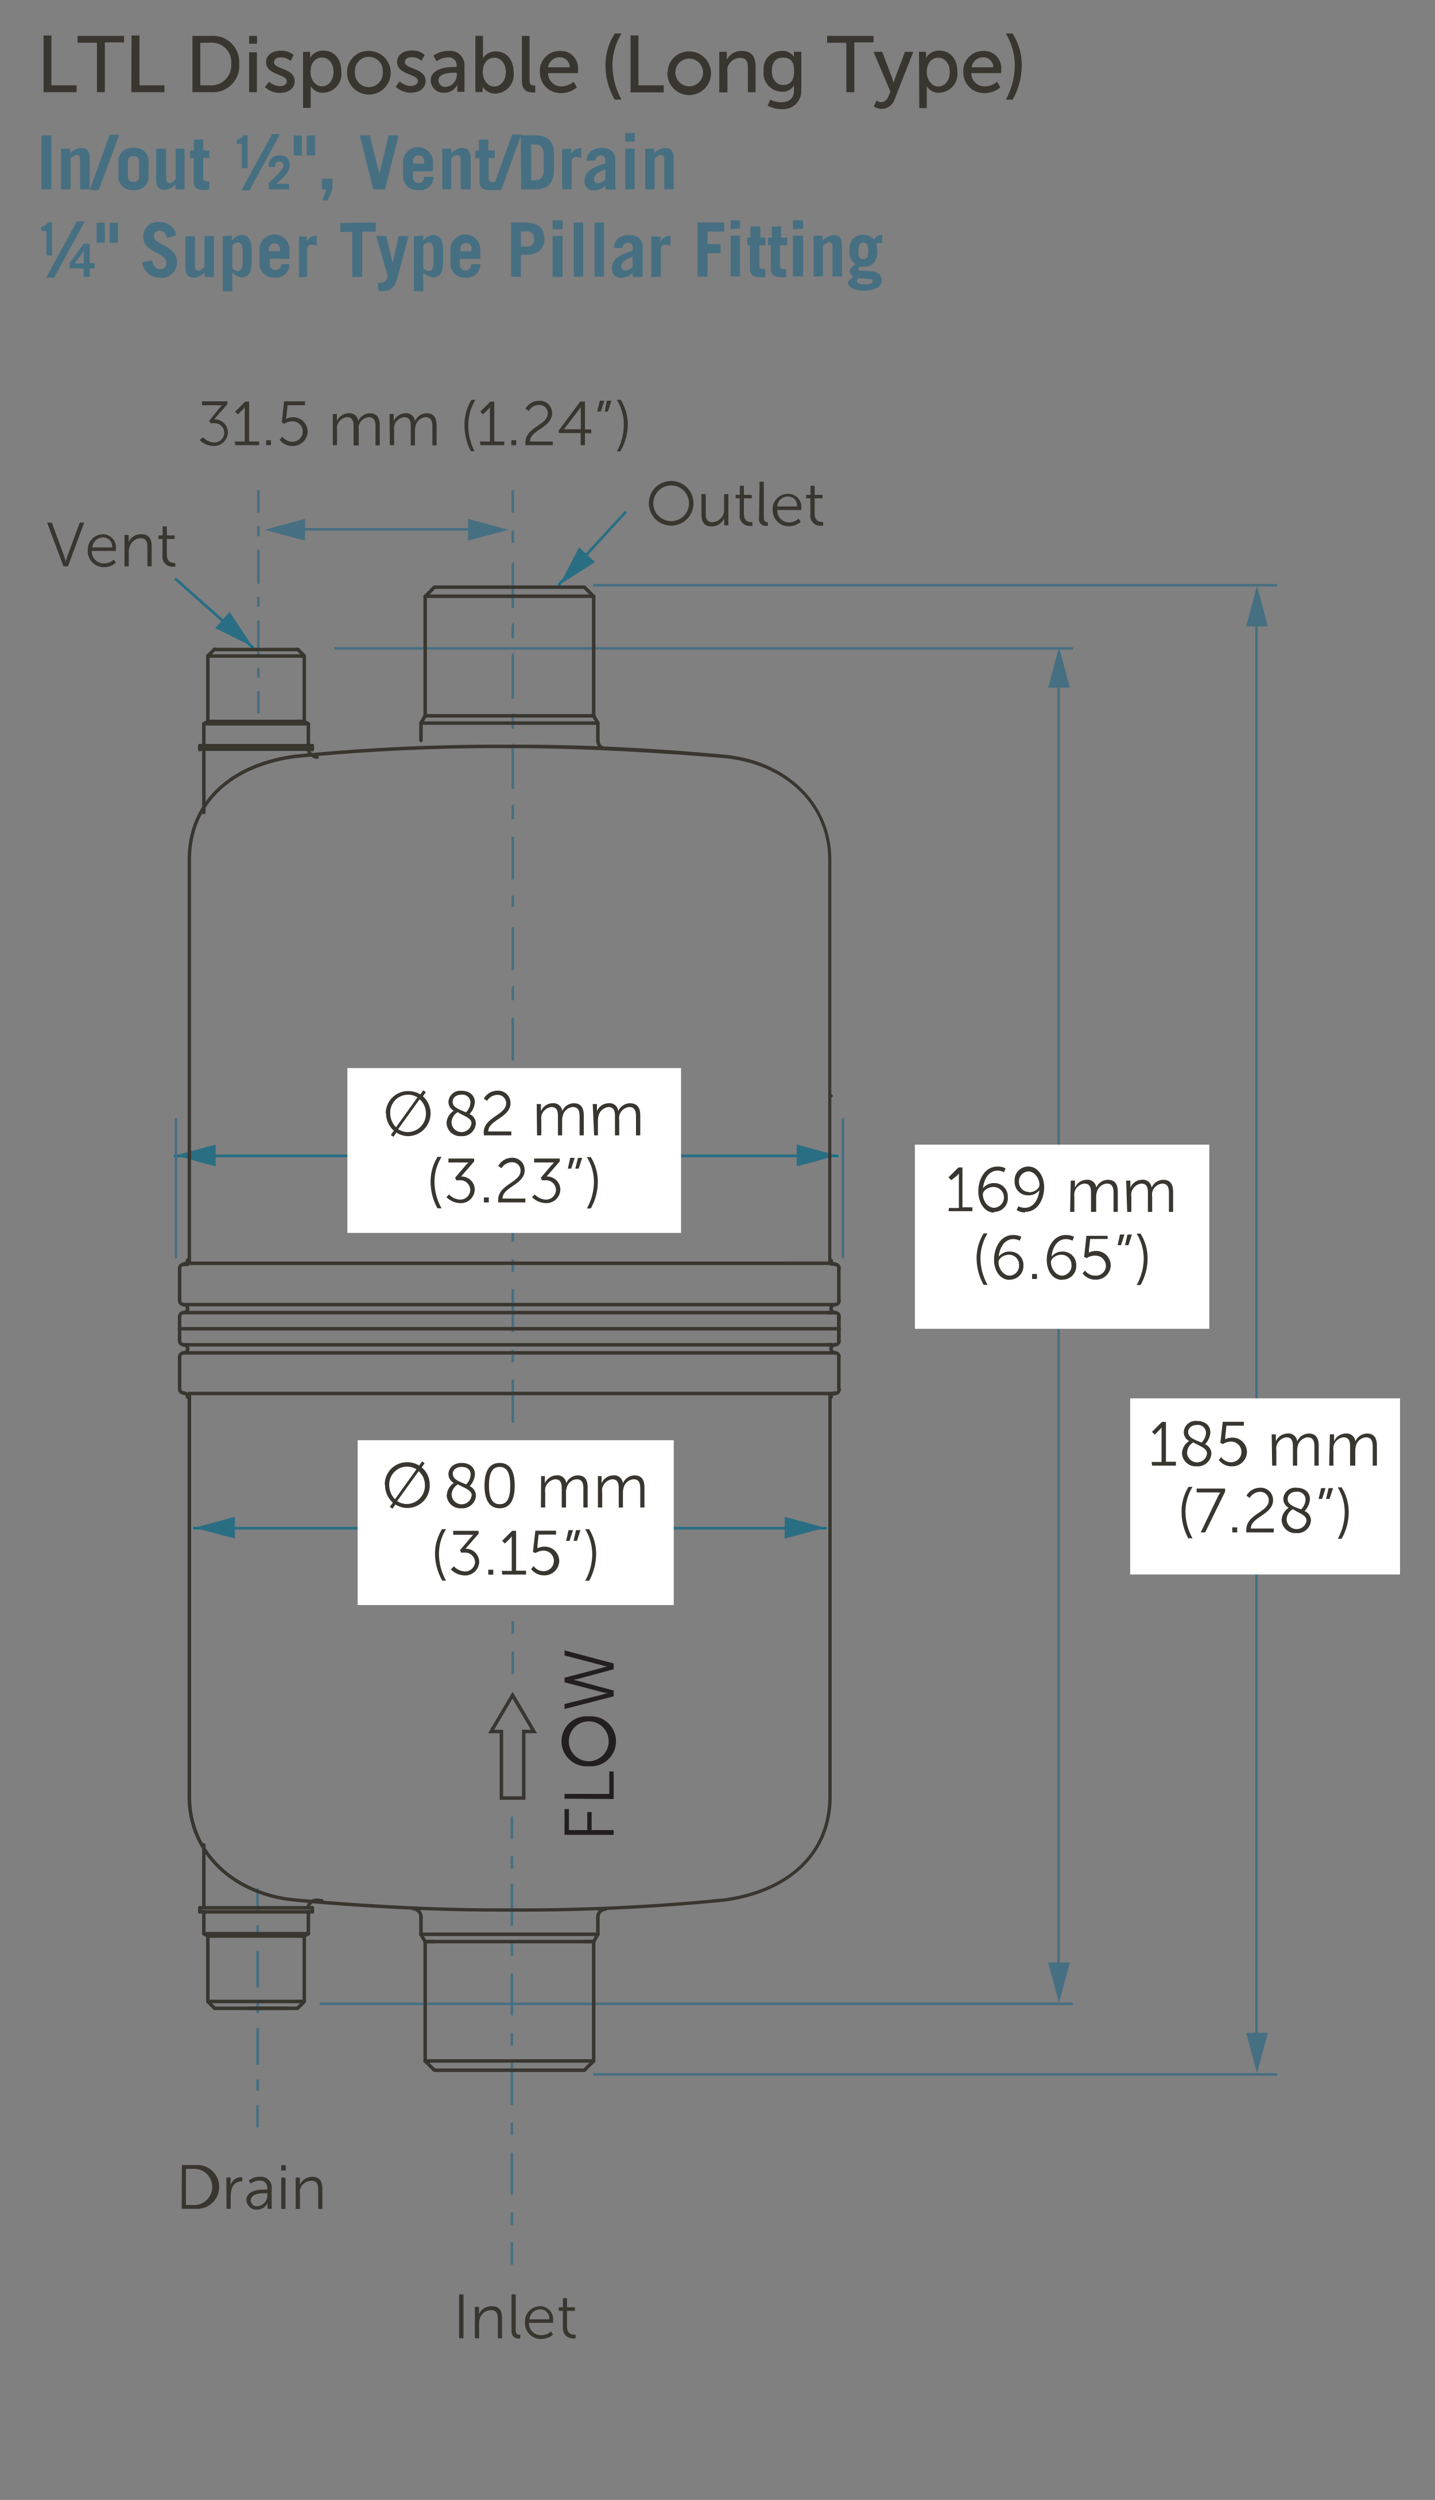<svg xmlns="http://www.w3.org/2000/svg" viewBox="0 0 144 250.84">
  <rect x="0" y="0" width="144" height="250.84" fill="#808080" stroke="none"/>
  <defs>
    <style>
      .cls-1 {
        fill: #231f20;
      }

      .cls-2 {
        fill: #466f82;
      }

      .cls-3 {
        fill: #393630;
      }

      .cls-4 {
        fill: #fff;
      }

      .cls-5 {
        fill: #00728f;
      }

      .cls-6 {
        fill: #2a6e84;
      }
    </style>
  </defs>
  <title>dim-protego-plus-lt</title>
  <g id="dims">
    <path class="cls-1" d="M57.37,168.59s.42-.07.74-.16l3.47-.94v-.58l-4.93-1.31v.51l3.83,1c.25.07.52.12.52.12h0s-.27,0-.52.11l-3.83,1v.46l3.83,1c.25.07.52.1.52.11h0s-.27,0-.52.12l-3.83.95v.5l4.93-1.27v-.58l-3.47-.94c-.32-.09-.74-.16-.74-.16Zm1.71,8.13a2,2,0,1,1,0-4,2,2,0,1,1,0,4Zm0,.5a2.51,2.51,0,1,0,0-5,2.51,2.51,0,1,0,0,5Zm2.5,3.29v-2.76h-.44V180H56.65v.48Zm0,3.6v-.48H59.37v-1.81h-.44v1.81H57.09v-2.11h-.44v2.59Z"/>
    <polyline class="cls-2" points="125.97 61.99 125.97 204.84 126.22 204.84 126.22 61.99"/>
    <polygon class="cls-2" points="125.05 62.85 126.14 58.79 127.23 62.85 125.05 62.85"/>
    <polygon class="cls-2" points="125.05 203.97 126.14 208.04 127.23 203.97 125.05 203.97"/>
    <polyline class="cls-2" points="128.18 208.02 59.54 208.02 59.54 208.27 128.18 208.27"/>
    <polyline class="cls-2" points="107.66 200.94 32.08 200.94 32.08 201.19 107.66 201.19"/>
    <polyline class="cls-2" points="107.66 64.93 33.54 64.93 33.54 65.18 107.66 65.18"/>
    <polyline class="cls-2" points="128.18 58.6 59.54 58.6 59.54 58.85 128.18 58.85"/>
    <polyline class="cls-2" points="106.1 68.13 106.1 197.78 106.35 197.78 106.35 68.13"/>
    <polygon class="cls-2" points="105.18 69 106.27 64.93 107.36 69 105.18 69"/>
    <polygon class="cls-2" points="105.18 196.91 106.27 200.97 107.36 196.91 105.18 196.91"/>
    <polyline class="cls-2" points="51.33 49.19 51.33 51.44 51.58 51.44 51.58 49.19"/>
    <rect class="cls-2" x="51.33" y="53.22" width="0.25" height="1.26"/>
    <path class="cls-2" d="M51.33,162.68v1.26h.25v-1.26Zm0-6.08v4.3h.25v-4.3Zm0-3v1.26h.25v-1.26Zm0-6.08v4.3h.25v-4.3Zm0-3v1.26h.25v-1.26Zm0-6.09v4.31h.25v-4.31Zm0-3v1.27h.25v-1.27Zm0-6.08v4.31h.25v-4.31Zm0-3v1.27h.25v-1.27Zm0-6.08v4.31h.25v-4.31Zm0-3v1.26h.25v-1.26Zm0-6.08v4.3h.25V111Zm0-3v1.26h.25V108Zm0-6.08v4.3h.25v-4.3Zm0-3v1.26h.25V98.83Zm0-6.08v4.3h.25v-4.3Zm0-3V91h.25V89.71Zm0-6.08v4.3h.25v-4.3Zm0-3v1.26h.25V80.59Zm0-6.09v4.31h.25V74.5Zm0-3v1.27h.25V71.46Zm0-6.08v4.31h.25V65.38Zm0-3v1.27h.25V62.34Zm0-6.08v4.31h.25V56.26Z"/>
    <polyline class="cls-2" points="51.33 165.72 51.33 167.97 51.58 167.97 51.58 165.72"/>
    <polyline class="cls-2" points="25.8 49.19 25.8 51.44 26.05 51.44 26.05 49.19"/>
    <rect class="cls-2" x="25.8" y="52.77" width="0.25" height="1.04"/>
    <path class="cls-2" d="M25.8,67v1h.25V67Zm0-4.74v3.41h.25V62.24Zm0-2.37v1h.25v-1Zm0-4.73v3.41h.25V55.14Z"/>
    <polyline class="cls-2" points="25.8 69.34 25.8 71.59 26.05 71.59 26.05 69.34"/>
    <path class="cls-3" d="M16.31,55.69a1,1,0,0,0,1.1,1.17h.18v-.38h-.14c-.24,0-.71-.1-.71-.83V54.08h.79v-.36h-.79v-.9h-.42v.9H15.9v.36h.41Zm-3.82,1.14h.43v-1.5A1.49,1.49,0,0,1,13,54.9,1.19,1.19,0,0,1,14.11,54c.61,0,.68.44.68.93v1.89h.43v-2c0-.77-.28-1.22-1.05-1.22a1.33,1.33,0,0,0-1.26.8h0s0-.12,0-.25v-.47h-.42Zm-3.22-1.9a1.07,1.07,0,0,1,1.08-1,.89.89,0,0,1,.9,1Zm-.46.33a1.6,1.6,0,0,0,1.65,1.65,1.77,1.77,0,0,0,1.16-.44l-.19-.32a1.46,1.46,0,0,1-1,.38,1.19,1.19,0,0,1-1.22-1.25h2.42v-.22a1.31,1.31,0,0,0-1.31-1.45A1.54,1.54,0,0,0,8.81,55.26ZM6.37,56.83h.45l1.63-4.39H8L6.77,55.78c-.08.22-.17.57-.17.57h0s-.09-.35-.17-.57L5.2,52.44H4.73Z"/>
    <path class="cls-3" d="M81.32,51.58a1,1,0,0,0,1.1,1.17h.18v-.38h-.15c-.23,0-.7-.1-.7-.83V50h.79v-.35h-.79v-.91h-.42v.91h-.42V50h.41ZM78,50.82a1.05,1.05,0,0,1,1.08-1,.88.88,0,0,1,.89,1Zm-.46.33a1.59,1.59,0,0,0,1.64,1.65,1.82,1.82,0,0,0,1.17-.44l-.2-.32a1.45,1.45,0,0,1-1,.38A1.19,1.19,0,0,1,78,51.17h2.41V51a1.31,1.31,0,0,0-1.31-1.45A1.54,1.54,0,0,0,77.53,51.15ZM76.17,52a.67.67,0,0,0,.73.77h.15v-.38H77c-.16,0-.35-.06-.35-.47V48.33h-.43Zm-1.94-.4a1,1,0,0,0,1.09,1.17h.19v-.38h-.15c-.24,0-.71-.1-.71-.83V50h.79v-.35h-.79v-.91h-.41v.91h-.42V50h.41Zm-3.84,0c0,.82.31,1.22,1,1.22A1.34,1.34,0,0,0,72.67,52h0a1.55,1.55,0,0,0,0,.25v.46h.42V49.58h-.43v1.51A1.22,1.22,0,0,1,71.5,52.4c-.61,0-.68-.44-.68-.93V49.58h-.43ZM65.56,50.5a1.79,1.79,0,1,1,3.58,0,1.79,1.79,0,1,1-3.58,0Zm-.45,0a2.24,2.24,0,1,0,4.48,0,2.24,2.24,0,1,0-4.48,0Z"/>
    <polyline class="cls-2" points="51.24 182.27 51.24 184.52 51.49 184.52 51.49 182.27"/>
    <rect class="cls-2" x="51.24" y="186.26" width="0.25" height="1.24"/>
    <path class="cls-2" d="M51.24,222v1.25h.25V222Zm0-6v4.23h.25V216Zm0-3v1.24h.25v-1.24Zm0-6v4.22h.25v-4.22Zm0-3v1.24h.25v-1.24Zm0-6v4.22h.25v-4.22Zm0-3v1.24h.25v-1.24Zm0-6v4.23h.25v-4.23Z"/>
    <polyline class="cls-2" points="51.24 224.98 51.24 227.23 51.49 227.23 51.49 224.98"/>
    <polyline class="cls-2" points="25.72 189.46 25.72 191.71 25.97 191.71 25.97 189.46"/>
    <rect class="cls-2" x="25.72" y="193.18" width="0.25" height="1.11"/>
    <path class="cls-2" d="M25.72,208.66v1.1H26v-1.1Zm0-5.16v3.69H26V203.5Zm0-2.58V202H26v-1.11Zm0-5.16v3.69H26v-3.69Z"/>
    <polyline class="cls-2" points="25.72 211.23 25.72 213.48 25.97 213.48 25.97 211.23"/>
    <path class="cls-3" d="M56.48,233.47c0,1.06.73,1.17,1.09,1.17h.19v-.38h-.15c-.24,0-.71-.09-.71-.83v-1.56h.79v-.36H56.9v-.91h-.41v.91h-.42v.36h.41Zm-3.34-.75a1.07,1.07,0,0,1,1.08-1,.9.9,0,0,1,.9,1Zm-.46.33a1.59,1.59,0,0,0,1.65,1.64,1.79,1.79,0,0,0,1.16-.43l-.19-.33a1.46,1.46,0,0,1-1,.38,1.19,1.19,0,0,1-1.22-1.24h2.42v-.22a1.31,1.31,0,0,0-1.31-1.45A1.54,1.54,0,0,0,52.68,233.05Zm-1.35.82c0,.69.46.77.73.77h.15v-.38H52.1c-.16,0-.35-.07-.35-.48v-3.56h-.42Zm-3.68.75h.43v-1.51a1.42,1.42,0,0,1,.05-.42,1.19,1.19,0,0,1,1.14-.89c.61,0,.69.44.69.93v1.89h.42v-2c0-.78-.27-1.22-1.05-1.22a1.35,1.35,0,0,0-1.26.79h0s0-.11,0-.25v-.47h-.42Zm-1.58,0h.44v-4.4h-.44Z"/>
    <path class="cls-3" d="M29.67,221.64h.43v-1.5a1.49,1.49,0,0,1,0-.43,1.19,1.19,0,0,1,1.14-.89c.61,0,.69.44.69.93v1.89h.42v-2c0-.77-.27-1.22-1-1.22a1.36,1.36,0,0,0-1.26.8h0s0-.12,0-.25v-.47h-.42Zm-1.45,0h.43V218.5h-.43Zm0-3.86h.45v-.53h-.45Zm-3.05,3c0-.69,1-.71,1.48-.71h.18v.14a1.1,1.1,0,0,1-1,1.17A.62.62,0,0,1,25.16,220.76Zm-.44,0a1,1,0,0,0,1.07.93,1.13,1.13,0,0,0,1.05-.68h0s0,.1,0,.26v.34h.41v-2a1.07,1.07,0,0,0-1.18-1.21,1.79,1.79,0,0,0-1.12.36l.2.32a1.54,1.54,0,0,1,.89-.3c.45,0,.78.21.78.82v.08h-.18C26.1,219.7,24.72,219.72,24.72,220.79Zm-2,.85h.42v-1.32a2.21,2.21,0,0,1,.09-.62,1,1,0,0,1,.92-.81h.15v-.42h-.17a1.07,1.07,0,0,0-1,.83h0s0-.11,0-.25v-.55h-.42Zm-4.07-.38v-3.63h.95a1.82,1.82,0,0,1,0,3.63Zm-.43.38h1.42a2.2,2.2,0,1,0,0-4.39H18.25Z"/>
    <rect class="cls-4" x="113.41" y="140.31" width="27.08" height="17.67"/>
    <path class="cls-3" d="M133.38,147.06h.43v-1.49a1.87,1.87,0,0,1,0-.42,1.16,1.16,0,0,1,1-.93c.6,0,.67.46.67.94v1.9H136v-1.49a1.65,1.65,0,0,1,.06-.46,1.12,1.12,0,0,1,1-.89c.58,0,.69.43.69.94v1.9h.42v-2c0-.77-.28-1.22-1-1.22a1.3,1.3,0,0,0-1.16.79h0a.88.88,0,0,0-1-.79,1.28,1.28,0,0,0-1.14.8h0s0-.11,0-.25v-.47h-.42Zm-5.72,0h.42v-1.49a1.86,1.86,0,0,1,0-.42,1.16,1.16,0,0,1,1-.93c.59,0,.66.46.66.94v1.9h.43v-1.49a1.66,1.66,0,0,1,.05-.46,1.13,1.13,0,0,1,1-.89c.57,0,.68.43.68.94v1.9h.43v-2c0-.77-.29-1.22-1-1.22a1.3,1.3,0,0,0-1.16.79h0a.87.87,0,0,0-1-.79,1.28,1.28,0,0,0-1.14.8h0a1.55,1.55,0,0,0,0-.25v-.47h-.42Zm-5.35-.56a1.6,1.6,0,0,0,1.29.63,1.47,1.47,0,0,0,1.53-1.44,1.45,1.45,0,0,0-1.51-1.44,1.36,1.36,0,0,0-.67.17h0a1.43,1.43,0,0,0,0-.25l.12-1.12h1.75v-.39h-2.12l-.24,2.13.27.1a1.53,1.53,0,0,1,.81-.24,1,1,0,1,1,0,2.07,1.21,1.21,0,0,1-1-.52Zm-3.08-2.8c0-.39.32-.72.89-.72a.8.8,0,0,1,.9.77,1.47,1.47,0,0,1-.45,1C119.93,144.47,119.23,144.27,119.23,143.7Zm1.89,2.15a1,1,0,0,1-1,.88,1,1,0,0,1-1-1,1.24,1.24,0,0,1,.63-1C120.34,145.09,121.12,145.28,121.12,145.85Zm-2.51-.06a1.38,1.38,0,0,0,1.49,1.34,1.36,1.36,0,0,0,1.46-1.27,1,1,0,0,0-.64-.94,1.92,1.92,0,0,0,.54-1.19c0-.69-.52-1.15-1.34-1.15a1.18,1.18,0,0,0-1.33,1.12,1,1,0,0,0,.54.89A1.53,1.53,0,0,0,118.61,145.79Zm-3,1.27H118v-.39h-1v-4h-.4l-1,1,.28.28.47-.47a1.05,1.05,0,0,0,.21-.26h0s0,.11,0,.24v3.23h-1Z"/>
    <path class="cls-3" d="M134.63,154.4a5.43,5.43,0,0,0,.71-2.7,4.65,4.65,0,0,0-.71-2.46h-.39a4.77,4.77,0,0,1,.7,2.46,5.49,5.49,0,0,1-.7,2.7Zm-2.31-4h.35l.35-1.08h-.45Zm.75,0h.35l.35-1.08h-.45Zm-3.85,0c0-.39.32-.72.89-.72a.8.8,0,0,1,.9.77,1.47,1.47,0,0,1-.45,1C129.93,151.22,129.22,151,129.22,150.45Zm1.89,2.15a1,1,0,0,1-1,.88,1,1,0,0,1-1-1,1.24,1.24,0,0,1,.63-1C130.33,151.84,131.11,152,131.11,152.6Zm-2.5-.06a1.37,1.37,0,0,0,1.48,1.34,1.35,1.35,0,0,0,1.46-1.27,1,1,0,0,0-.64-.94,1.92,1.92,0,0,0,.54-1.19c0-.69-.52-1.15-1.34-1.15a1.18,1.18,0,0,0-1.33,1.12,1,1,0,0,0,.54.89A1.53,1.53,0,0,0,128.61,152.54Zm-3.54,1.27h2.75v-.39h-2.3c0-1.17,2.23-1.38,2.23-2.85a1.23,1.23,0,0,0-1.34-1.24,1.55,1.55,0,0,0-1.33.8l.33.22a1.21,1.21,0,0,1,1-.61.85.85,0,0,1,.91.85c0,1.19-2.25,1.39-2.25,2.93C125.05,153.61,125.06,153.7,125.07,153.81Zm-1.41,0h.49v-.51h-.49Zm-3.17,0h.45l2-4.1v-.3h-2.86v.39h2.06a2.22,2.22,0,0,0,.33,0v0a2.4,2.4,0,0,0-.25.4Zm-1.22.59h.4a5.5,5.5,0,0,1-.71-2.7,4.78,4.78,0,0,1,.71-2.46h-.4a4.64,4.64,0,0,0-.7,2.46A5.53,5.53,0,0,0,119.27,154.4Z"/>
    <polyline class="cls-5" points="62.72 51.26 55.95 58.63 56.13 58.8 62.9 51.42"/>
    <polyline class="cls-6" points="62.72 51.26 58.2 56.19 58.38 56.35 62.9 51.42"/>
    <polygon class="cls-6" points="58.11 54.92 56.16 58.66 59.71 56.4 58.11 54.92"/>
    <polyline class="cls-5" points="17.49 58.15 25.34 65.11 25.51 64.92 17.66 57.96"/>
    <polyline class="cls-6" points="17.49 58.15 22.85 62.91 23.02 62.72 17.66 57.96"/>
    <polygon class="cls-6" points="21.6 63.02 25.36 64.9 23.04 61.39 21.6 63.02"/>
    <polyline class="cls-5" points="17.45 116.11 84.14 116.11 84.14 115.86 17.45 115.86"/>
    <polyline class="cls-6" points="20.77 116.11 80.82 116.11 80.82 115.86 20.77 115.86"/>
    <polygon class="cls-6" points="21.64 117.03 17.57 115.94 21.64 114.85 21.64 117.03"/>
    <polygon class="cls-6" points="79.95 117.03 84.02 115.94 79.95 114.85 79.95 117.03"/>
    <rect class="cls-4" x="34.86" y="107.17" width="33.48" height="16.54"/>
    <path class="cls-3" d="M39.16,111.69a1.79,1.79,0,0,1,2.73-1.58l-2.15,3A2,2,0,0,1,39.16,111.69Zm3.58,0a1.83,1.83,0,0,1-1.79,1.9,1.75,1.75,0,0,1-1-.29l2.16-3A1.86,1.86,0,0,1,42.74,111.69Zm-4,0a2.32,2.32,0,0,0,.78,1.76l-.3.43.26.19.3-.43A2.16,2.16,0,0,0,41,114a2.29,2.29,0,0,0,1.44-4l.29-.41-.25-.19-.3.41a2.35,2.35,0,0,0-1.18-.33A2.23,2.23,0,0,0,38.71,111.69Z"/>
    <path class="cls-3" d="M59.62,113.92H60v-1.49a1.86,1.86,0,0,1,.05-.42,1.16,1.16,0,0,1,1-.93c.59,0,.66.46.66.94v1.9h.43v-1.49a1.66,1.66,0,0,1,0-.46,1.13,1.13,0,0,1,1-.89c.57,0,.68.43.68.94v1.9h.43v-2c0-.77-.29-1.22-1.05-1.22a1.3,1.3,0,0,0-1.16.79h0a.87.87,0,0,0-1-.79,1.28,1.28,0,0,0-1.14.8h0a1.55,1.55,0,0,0,0-.25v-.47h-.42Zm-5.73,0h.43v-1.49a1.87,1.87,0,0,1,0-.42,1.16,1.16,0,0,1,1-.93c.6,0,.67.46.67.94v1.9h.42v-1.49a1.65,1.65,0,0,1,.06-.46,1.12,1.12,0,0,1,1-.89c.58,0,.69.43.69.94v1.9h.42v-2c0-.77-.28-1.22-1-1.22a1.28,1.28,0,0,0-1.16.79h0a.88.88,0,0,0-1-.79,1.28,1.28,0,0,0-1.14.8h0s0-.11,0-.25v-.47h-.42Zm-5.32,0h2.74v-.39H49c0-1.17,2.23-1.38,2.23-2.85a1.24,1.24,0,0,0-1.34-1.24,1.55,1.55,0,0,0-1.34.8l.33.22a1.23,1.23,0,0,1,1-.6.84.84,0,0,1,.91.84c0,1.19-2.25,1.39-2.25,2.93A1.5,1.5,0,0,0,48.57,113.92Zm-3.15-3.36c0-.39.32-.72.89-.72a.8.8,0,0,1,.9.77,1.47,1.47,0,0,1-.45,1C46.12,111.33,45.42,111.13,45.42,110.56Zm1.89,2.15a1,1,0,0,1-1,.88,1,1,0,0,1-1-1,1.24,1.24,0,0,1,.63-1C46.53,112,47.31,112.15,47.31,112.71Zm-2.5-.06A1.37,1.37,0,0,0,46.29,114a1.36,1.36,0,0,0,1.46-1.27,1,1,0,0,0-.64-.94,1.92,1.92,0,0,0,.54-1.19c0-.69-.52-1.15-1.34-1.15A1.18,1.18,0,0,0,45,110.56a1,1,0,0,0,.54.89A1.55,1.55,0,0,0,44.81,112.65Z"/>
    <path class="cls-3" d="M59.28,121.26a5.43,5.43,0,0,0,.71-2.7,4.65,4.65,0,0,0-.71-2.46h-.39a4.78,4.78,0,0,1,.71,2.46,5.5,5.5,0,0,1-.71,2.7Zm-2.3-4h.34l.35-1.08h-.45Zm.75,0h.34l.35-1.08H58Zm-4.34,2.86a2,2,0,0,0,1.39.6,1.39,1.39,0,0,0,1.45-1.37,1.32,1.32,0,0,0-1.38-1.3l1.32-1.51v-.29H53.6v.39h1.65a2.37,2.37,0,0,0,.35,0h0l-.23.24-1.1,1.29.11.26h.3a1,1,0,0,1,1.11.94,1,1,0,0,1-1,1,1.63,1.63,0,0,1-1.13-.52Zm-3.41.53h2.74v-.39H50.43c0-1.17,2.22-1.38,2.22-2.85a1.23,1.23,0,0,0-1.33-1.24A1.55,1.55,0,0,0,50,117l.33.22a1.23,1.23,0,0,1,1-.6.84.84,0,0,1,.91.84c0,1.19-2.25,1.39-2.25,2.93A1.5,1.5,0,0,0,50,120.67Zm-1.42,0h.49v-.5h-.49Zm-3.76-.53a2,2,0,0,0,1.4.6,1.39,1.39,0,0,0,1.44-1.37,1.32,1.32,0,0,0-1.37-1.3l1.31-1.51v-.29H45v.39h1.65a2.63,2.63,0,0,0,.36,0h0s-.12.11-.24.24l-1.1,1.29.11.26h.3a1,1,0,0,1,1.11.94,1,1,0,0,1-1,1,1.63,1.63,0,0,1-1.13-.52Zm-.89,1.12h.4a5.5,5.5,0,0,1-.71-2.7,4.78,4.78,0,0,1,.71-2.46h-.4a4.64,4.64,0,0,0-.7,2.46A5.53,5.53,0,0,0,43.91,121.26Z"/>
    <polyline class="cls-5" points="19.39 153.46 82.93 153.46 82.93 153.21 19.39 153.21"/>
    <polyline class="cls-6" points="22.71 153.46 79.61 153.46 79.61 153.21 22.71 153.21"/>
    <polygon class="cls-6" points="23.57 154.38 19.51 153.29 23.57 152.2 23.57 154.38"/>
    <polygon class="cls-6" points="78.74 154.38 82.8 153.29 78.74 152.2 78.74 154.38"/>
    <rect class="cls-4" x="35.89" y="144.51" width="31.72" height="16.54"/>
    <path class="cls-3" d="M39.06,149a1.79,1.79,0,0,1,1.79-1.84,1.75,1.75,0,0,1,.94.27l-2.15,3A2,2,0,0,1,39.06,149Zm3.58,0a1.84,1.84,0,0,1-1.79,1.91,1.78,1.78,0,0,1-1-.29l2.16-3A1.86,1.86,0,0,1,42.64,149Zm-4,0a2.33,2.33,0,0,0,.78,1.77l-.3.43.26.18.3-.42a2.24,2.24,0,0,0,3.44-2,2.21,2.21,0,0,0-.8-1.72l.29-.42-.25-.18-.3.41a2.25,2.25,0,0,0-1.18-.33A2.22,2.22,0,0,0,38.61,149Z"/>
    <path class="cls-3" d="M60,151.26h.43v-1.49a1.93,1.93,0,0,1,0-.42,1.17,1.17,0,0,1,1-.92c.59,0,.66.46.66.94v1.89h.42v-1.49a1.53,1.53,0,0,1,.06-.45,1.11,1.11,0,0,1,1-.89c.57,0,.68.42.68.94v1.89h.42v-2c0-.78-.28-1.22-1-1.22a1.28,1.28,0,0,0-1.16.79h0a.88.88,0,0,0-1-.79,1.29,1.29,0,0,0-1.14.79h0s0-.11,0-.25v-.47H60Zm-5.72,0h.43v-1.49a1.93,1.93,0,0,1,0-.42,1.15,1.15,0,0,1,1-.92c.6,0,.66.46.66.94v1.89h.43v-1.49a1.26,1.26,0,0,1,.06-.45,1.1,1.1,0,0,1,1-.89c.58,0,.68.42.68.94v1.89h.43v-2c0-.78-.28-1.22-1-1.22a1.26,1.26,0,0,0-1.15.79h0a.87.87,0,0,0-1-.79,1.29,1.29,0,0,0-1.14.79h0s0-.11,0-.25v-.47H54.3Zm-4.14-.33c-.84,0-1.07-.82-1.07-1.87s.23-1.87,1.07-1.87,1.06.82,1.06,1.87S51,150.93,50.16,150.93Zm0,.41c1.14,0,1.51-1,1.51-2.28s-.37-2.27-1.51-2.27-1.52,1-1.52,2.27S49,151.34,50.16,151.34Zm-4.71-3.43c0-.4.33-.72.89-.72s.91.29.91.76a1.5,1.5,0,0,1-.46,1C46.16,148.67,45.45,148.48,45.45,147.91Zm1.89,2.15a1,1,0,0,1-1,.88,1,1,0,0,1-1-1,1.27,1.27,0,0,1,.63-1C46.56,149.3,47.34,149.49,47.34,150.06Zm-2.5-.06a1.38,1.38,0,0,0,1.49,1.34,1.35,1.35,0,0,0,1.45-1.27,1.07,1.07,0,0,0-.63-.95,1.9,1.9,0,0,0,.53-1.19c0-.69-.52-1.14-1.34-1.14S45,147.33,45,147.9a1,1,0,0,0,.55.9A1.53,1.53,0,0,0,44.84,150Z"/>
    <path class="cls-3" d="M59.12,158.61a5.59,5.59,0,0,0,.7-2.71,4.66,4.66,0,0,0-.7-2.46h-.4a4.84,4.84,0,0,1,.71,2.46,5.46,5.46,0,0,1-.71,2.71Zm-2.31-4h.34l.35-1.08h-.45Zm.75,0h.34l.35-1.08H57.8Zm-4.26,2.83a1.6,1.6,0,0,0,1.29.63,1.48,1.48,0,0,0,1.53-1.45,1.45,1.45,0,0,0-1.52-1.43,1.41,1.41,0,0,0-.67.17h0a1.78,1.78,0,0,0,0-.25l.12-1.13h1.75v-.39H53.72l-.24,2.14.27.1a1.48,1.48,0,0,1,.8-.24,1,1,0,1,1,0,2.06,1.21,1.21,0,0,1-1-.51Zm-2.9.55h2.39v-.39h-1v-4h-.4l-1,1,.28.28.47-.47a1.05,1.05,0,0,0,.21-.26h0s0,.12,0,.24v3.23h-1ZM49,158h.5v-.5H49Zm-3.75-.52a2,2,0,0,0,1.39.6,1.41,1.41,0,0,0,1.45-1.38,1.34,1.34,0,0,0-1.38-1.3l1.32-1.51v-.29H45.48V154h1.66a2.37,2.37,0,0,0,.35,0h0l-.23.25-1.1,1.29.11.25h.3a1,1,0,0,1,1.1.94,1,1,0,0,1-1,.95,1.63,1.63,0,0,1-1.13-.52Zm-.89,1.12h.4a5.57,5.57,0,0,1-.71-2.71,4.74,4.74,0,0,1,.71-2.46h-.4a4.67,4.67,0,0,0-.71,2.46A5.49,5.49,0,0,0,44.39,158.61Z"/>
    <rect class="cls-4" x="91.81" y="114.85" width="29.54" height="18.48"/>
    <path class="cls-3" d="M113.11,121.6h.42v-1.49a1.42,1.42,0,0,1,0-.42,1.16,1.16,0,0,1,1-.93c.59,0,.66.47.66.94v1.9h.43v-1.49a1.66,1.66,0,0,1,0-.46,1.13,1.13,0,0,1,1-.89c.57,0,.68.43.68.94v1.9h.42v-2c0-.77-.28-1.22-1-1.22a1.3,1.3,0,0,0-1.16.79h0a.87.87,0,0,0-1-.79,1.28,1.28,0,0,0-1.13.8h0a1.55,1.55,0,0,0,0-.25v-.47h-.42Zm-5.73,0h.43v-1.49a1.87,1.87,0,0,1,0-.42,1.16,1.16,0,0,1,1-.93c.6,0,.67.47.67.94v1.9H110v-1.49a1.35,1.35,0,0,1,.06-.46,1.12,1.12,0,0,1,1-.89c.58,0,.68.43.68.94v1.9h.43v-2c0-.77-.28-1.22-1-1.22a1.28,1.28,0,0,0-1.16.79h0a.88.88,0,0,0-1-.79,1.28,1.28,0,0,0-1.14.8h0s0-.11,0-.25v-.47h-.42Zm-4.13-2a1,1,0,0,1-1-1,1,1,0,0,1,.94-1.06c.66,0,1.12.76,1.12,1.34C104.32,119.23,103.85,119.63,103.25,119.63Zm-.4,2c1.37,0,1.93-1.38,1.93-2.48s-.63-2.07-1.58-2.07a1.36,1.36,0,0,0-1.38,1.47,1.33,1.33,0,0,0,1.36,1.42,1.39,1.39,0,0,0,1.12-.51h0c-.09.86-.55,1.76-1.47,1.76a1.44,1.44,0,0,1-.64-.15l-.17.38A1.84,1.84,0,0,0,102.85,121.67Zm-3.1-.41c-.66,0-1.12-.75-1.12-1.34,0-.36.48-.75,1.07-.75a1,1,0,0,1,0,2.09Zm0,.41a1.36,1.36,0,0,0,1.38-1.47,1.34,1.34,0,0,0-1.37-1.42,1.37,1.37,0,0,0-1.11.51h0c.07-.85.54-1.76,1.46-1.76a1.37,1.37,0,0,1,.64.16l.16-.39a1.77,1.77,0,0,0-.8-.18c-1.36,0-1.94,1.39-1.94,2.49S98.79,121.67,99.75,121.67Zm-4.56-.07h2.39v-.39h-1v-4h-.4l-1,1,.28.28L96,118a1.4,1.4,0,0,0,.22-.26h0s0,.12,0,.24v3.23h-1Z"/>
    <path class="cls-3" d="M114.45,128.94a5.43,5.43,0,0,0,.71-2.7,4.65,4.65,0,0,0-.71-2.46h-.39a4.78,4.78,0,0,1,.71,2.46,5.5,5.5,0,0,1-.71,2.7Zm-2.3-4h.34l.35-1.07h-.45Zm.75,0h.34l.35-1.07h-.45Zm-4.26,2.84a1.58,1.58,0,0,0,1.29.62,1.47,1.47,0,0,0,1.53-1.44,1.45,1.45,0,0,0-1.52-1.44,1.41,1.41,0,0,0-.67.17h0a1.08,1.08,0,0,0,0-.25l.13-1.12h1.75V124h-2.13l-.23,2.13.27.1a1.48,1.48,0,0,1,.8-.24,1.06,1.06,0,0,1,1.12,1,1,1,0,0,1-1.1,1,1.21,1.21,0,0,1-1-.51Zm-2.07.21c-.65,0-1.11-.75-1.11-1.34,0-.36.48-.75,1.06-.75a1,1,0,0,1,1,1A1,1,0,0,1,106.57,128Zm0,.41A1.36,1.36,0,0,0,108,127a1.34,1.34,0,0,0-1.37-1.42,1.37,1.37,0,0,0-1.11.51h0c.07-.85.54-1.76,1.46-1.76a1.42,1.42,0,0,1,.64.16l.16-.39a1.78,1.78,0,0,0-.81-.18c-1.35,0-1.93,1.39-1.93,2.49S105.62,128.42,106.58,128.42Zm-3-.07h.49v-.5h-.49Zm-2.26-.34c-.66,0-1.11-.75-1.11-1.34,0-.36.47-.75,1.06-.75a1,1,0,0,1,1,1A1,1,0,0,1,101.31,128Zm0,.41A1.36,1.36,0,0,0,102.7,127a1.34,1.34,0,0,0-1.37-1.42,1.36,1.36,0,0,0-1.11.51h0c.08-.85.55-1.76,1.47-1.76a1.42,1.42,0,0,1,.64.16l.16-.39a1.78,1.78,0,0,0-.81-.18c-1.36,0-1.93,1.39-1.93,2.49S100.36,128.42,101.32,128.42Zm-2.6.52h.39a5.5,5.5,0,0,1-.71-2.7,4.78,4.78,0,0,1,.71-2.46h-.39a4.65,4.65,0,0,0-.71,2.46A5.43,5.43,0,0,0,98.72,128.94Z"/>
    <polyline class="cls-2" points="17.53 112.18 17.53 126.26 17.78 126.26 17.78 112.18"/>
    <polyline class="cls-2" points="84.46 112.18 84.46 126.26 84.71 126.26 84.71 112.18"/>
    <path class="cls-3" d="M62.25,45.29A5.49,5.49,0,0,0,63,42.58a4.67,4.67,0,0,0-.71-2.46h-.39a4.82,4.82,0,0,1,.7,2.46,5.56,5.56,0,0,1-.7,2.71Zm-2.31-4h.35l.35-1.08h-.45Zm.75,0H61l.35-1.08h-.45Zm-4.1,1.78h0l1.47-1.91c.12-.16.22-.33.22-.33h0s0,.22,0,.41v1.84Zm-.52.38h2.2v1.22h.43V43.47h.63v-.38H58.7v-2.8h-.47l-2.16,2.9Zm-3.34,1.22h2.74V44.3H53.18c0-1.17,2.22-1.37,2.22-2.85a1.22,1.22,0,0,0-1.34-1.23,1.55,1.55,0,0,0-1.33.79l.33.22a1.21,1.21,0,0,1,1-.6.84.84,0,0,1,.91.85c0,1.18-2.25,1.38-2.25,2.93A1.41,1.41,0,0,0,52.73,44.69Zm-1.42,0h.49v-.5h-.49Zm-3.09,0H50.6V44.3h-1v-4h-.4l-1,1,.27.28.47-.47a1,1,0,0,0,.22-.26h0V44.3h-1Zm-1,.6h.4A5.57,5.57,0,0,1,47,42.58a4.84,4.84,0,0,1,.71-2.46h-.4a4.66,4.66,0,0,0-.7,2.46A5.59,5.59,0,0,0,47.26,45.29Zm-8.1-.6h.43V43.2a1.93,1.93,0,0,1,0-.42,1.15,1.15,0,0,1,1-.92c.6,0,.67.46.67.94v1.89h.42V43.2a1.53,1.53,0,0,1,.06-.45,1.11,1.11,0,0,1,1-.89c.58,0,.69.42.69.94v1.89h.42v-2c0-.78-.28-1.22-1-1.22a1.27,1.27,0,0,0-1.16.79h0a.88.88,0,0,0-1-.79,1.29,1.29,0,0,0-1.14.79h0s0-.11,0-.25v-.47h-.42Zm-5.72,0h.42V43.2a1.93,1.93,0,0,1,0-.42,1.15,1.15,0,0,1,1-.92c.59,0,.66.46.66.94v1.89H36V43.2a1.55,1.55,0,0,1,0-.45,1.12,1.12,0,0,1,1-.89c.57,0,.68.42.68.94v1.89h.43v-2c0-.78-.29-1.22-1-1.22a1.28,1.28,0,0,0-1.16.79h0a.87.87,0,0,0-1-.79,1.29,1.29,0,0,0-1.14.79h0a1.55,1.55,0,0,0,0-.25v-.47h-.42Zm-5.35-.55a1.6,1.6,0,0,0,1.29.63,1.48,1.48,0,0,0,1.53-1.45,1.44,1.44,0,0,0-1.51-1.43,1.36,1.36,0,0,0-.67.17h0a1.78,1.78,0,0,0,.05-.25l.12-1.13h1.75v-.39H28.51l-.24,2.14.27.1a1.53,1.53,0,0,1,.81-.24,1,1,0,1,1,0,2.06,1.21,1.21,0,0,1-1-.51Zm-1.35.55h.49v-.5h-.49Zm-3.09,0H26V44.3h-1v-4h-.4l-1,1,.27.28.47-.47a1,1,0,0,0,.22-.26h0V44.3h-1Zm-3.58-.52a2,2,0,0,0,1.39.6,1.4,1.4,0,0,0,1.45-1.38,1.34,1.34,0,0,0-1.38-1.3l1.32-1.51v-.29H20.27v.39h1.66a2.37,2.37,0,0,0,.35,0h0l-.23.25L21,42.21l.11.25h.3a1,1,0,0,1,1.1.94,1,1,0,0,1-1,1,1.63,1.63,0,0,1-1.13-.52Z"/>
    <polyline class="cls-2" points="47.84 52.99 29.74 52.99 29.74 53.24 47.84 53.24"/>
    <polygon class="cls-2" points="46.97 52.07 51.03 53.16 46.97 54.25 46.97 52.07"/>
    <polygon class="cls-2" points="30.61 52.07 26.54 53.16 30.61 54.25 30.61 52.07"/>
    <path class="cls-3" d="M19,135.34a.58.58,0,0,0-.58-.58.18.18,0,0,0-.17.18.18.18,0,0,0,.17.17.23.23,0,0,1,.23.23.17.17,0,0,0,.18.17.17.17,0,0,0,.17-.17Z"/>
    <path class="cls-3" d="M18.43,131.88a.58.58,0,0,0,.58-.58.18.18,0,0,0-.17-.17.18.18,0,0,0-.18.17.23.23,0,0,1-.23.23.18.18,0,0,0-.17.18.18.18,0,0,0,.17.17Z"/>
    <path class="cls-3" d="M17.85,134.53a.59.59,0,0,0,.58.58.18.18,0,0,0,.18-.17.18.18,0,0,0-.18-.18.23.23,0,0,1-.23-.23.17.17,0,0,0-.17-.17.18.18,0,0,0-.18.17Z"/>
    <path class="cls-3" d="M18.43,131.53a.59.59,0,0,0-.58.58.18.18,0,0,0,.18.18.17.17,0,0,0,.17-.18.23.23,0,0,1,.23-.23.18.18,0,0,0,.18-.17.18.18,0,0,0-.18-.18Z"/>
    <path class="cls-3" d="M83.22,131.3a.58.58,0,0,0,.58.58.18.18,0,0,0,.18-.17.18.18,0,0,0-.18-.18.23.23,0,0,1-.23-.23.17.17,0,0,0-.17-.17.18.18,0,0,0-.18.17Z"/>
    <path class="cls-3" d="M83.8,134.76a.58.58,0,0,0-.58.58.17.17,0,0,0,.18.17.16.16,0,0,0,.17-.17.23.23,0,0,1,.23-.23.18.18,0,0,0,.18-.17.18.18,0,0,0-.18-.18Z"/>
    <path class="cls-3" d="M83.8,135.11a.58.58,0,0,0,.58-.58.18.18,0,0,0-.17-.17.18.18,0,0,0-.18.17.23.23,0,0,1-.23.23.18.18,0,0,0-.17.18.18.18,0,0,0,.17.17Z"/>
    <path class="cls-3" d="M84.38,132.11a.58.58,0,0,0-.58-.58.18.18,0,0,0-.17.18.18.18,0,0,0,.17.17.23.23,0,0,1,.23.23.18.18,0,0,0,.18.18.18.18,0,0,0,.17-.18Z"/>
    <path class="cls-3" d="M83.8,130.73a.58.58,0,0,0-.58.57.18.18,0,0,0,.18.18.17.17,0,0,0,.17-.18.23.23,0,0,1,.23-.22.18.18,0,0,0,.18-.18.17.17,0,0,0-.18-.17Z"/>
    <path class="cls-3" d="M83.8,131.08a.58.58,0,0,0,.58-.58.18.18,0,0,0-.17-.18.18.18,0,0,0-.18.18.23.23,0,0,1-.23.23.17.17,0,0,0-.17.17.18.18,0,0,0,.17.18Z"/>
    <path class="cls-3" d="M84.38,127.27a.58.58,0,0,0-.58-.58.18.18,0,0,0-.17.17.18.18,0,0,0,.17.18.23.23,0,0,1,.23.23.17.17,0,0,0,.18.17.17.17,0,0,0,.17-.17Z"/>
    <path class="cls-3" d="M83.22,126.46a.58.58,0,0,0,.58.58.18.18,0,0,0,.18-.18.18.18,0,0,0-.18-.17.23.23,0,0,1-.23-.23.16.16,0,0,0-.17-.17.17.17,0,0,0-.18.17Z"/>
    <path class="cls-3" d="M83.22,135.34a.58.58,0,0,0,.58.58.18.18,0,0,0,.18-.18.18.18,0,0,0-.18-.17.23.23,0,0,1-.23-.23.17.17,0,0,0-.17-.18.18.18,0,0,0-.18.18Z"/>
    <path class="cls-3" d="M84.38,136.15a.58.58,0,0,0-.58-.58.18.18,0,0,0-.17.17.18.18,0,0,0,.17.18.23.23,0,0,1,.23.23.18.18,0,0,0,.18.17.18.18,0,0,0,.17-.17Z"/>
    <path class="cls-3" d="M83.8,140a.58.58,0,0,0,.58-.58.18.18,0,0,0-.17-.17.18.18,0,0,0-.18.17.23.23,0,0,1-.23.23.18.18,0,0,0-.17.18.17.17,0,0,0,.17.17Z"/>
    <path class="cls-3" d="M83.8,139.6a.58.58,0,0,0-.58.58.18.18,0,0,0,.18.18.17.17,0,0,0,.17-.18.23.23,0,0,1,.23-.23.17.17,0,0,0,.18-.17.18.18,0,0,0-.18-.18Z"/>
    <path class="cls-3" d="M18.43,126.69a.59.59,0,0,0-.58.58.17.17,0,0,0,.18.17.16.16,0,0,0,.17-.17.23.23,0,0,1,.23-.23.18.18,0,0,0,.18-.18.18.18,0,0,0-.18-.17Z"/>
    <path class="cls-3" d="M17.85,130.5a.59.59,0,0,0,.58.58.18.18,0,0,0,.18-.18.17.17,0,0,0-.18-.17.24.24,0,0,1-.23-.23.17.17,0,0,0-.17-.18.18.18,0,0,0-.18.18Z"/>
    <path class="cls-3" d="M18.43,135.57a.59.59,0,0,0-.58.58.18.18,0,0,0,.18.17.17.17,0,0,0,.17-.17.23.23,0,0,1,.23-.23.18.18,0,0,0,.18-.18.18.18,0,0,0-.18-.17Z"/>
    <path class="cls-3" d="M17.85,139.37a.59.59,0,0,0,.58.58.17.17,0,0,0,.18-.17.18.18,0,0,0-.18-.18.23.23,0,0,1-.23-.23.17.17,0,0,0-.17-.17.18.18,0,0,0-.18.17Z"/>
    <path class="cls-3" d="M19,140.18a.58.58,0,0,0-.58-.58.18.18,0,0,0-.17.18.17.17,0,0,0,.17.17.23.23,0,0,1,.23.23.18.18,0,0,0,.18.18.18.18,0,0,0,.17-.18Z"/>
    <path class="cls-3" d="M18.43,135.92a.58.58,0,0,0,.58-.58.18.18,0,0,0-.17-.18.18.18,0,0,0-.18.18.23.23,0,0,1-.23.23.18.18,0,0,0-.17.17.18.18,0,0,0,.17.18Z"/>
    <path class="cls-3" d="M18.43,127a.58.58,0,0,0,.58-.58.17.17,0,0,0-.17-.17.17.17,0,0,0-.18.17.23.23,0,0,1-.23.23.18.18,0,0,0-.17.17.18.18,0,0,0,.17.18Z"/>
    <path class="cls-3" d="M19,131.3a.58.58,0,0,0-.58-.57.17.17,0,0,0-.17.17.18.18,0,0,0,.17.18.22.22,0,0,1,.23.22.18.18,0,0,0,.18.18.18.18,0,0,0,.17-.18Z"/>
    <path class="cls-3" d="M31.85,190.5h-.1a1,1,0,0,0-1,.88l.18,0-.18,0v0a.18.18,0,0,0,.15.19.18.18,0,0,0,.2-.15v0h0a.63.63,0,0,1,.63-.56h.06a.19.19,0,0,0,.2-.16.18.18,0,0,0-.16-.19Z"/>
    <path class="cls-3" d="M42.42,192.35h0a1,1,0,0,0-.93-1,.17.17,0,0,0-.18.17.18.18,0,0,0,.16.18.64.64,0,0,1,.6.63h0a.17.17,0,0,0,.17.17.17.17,0,0,0,.18-.17Z"/>
    <path class="cls-3" d="M60.75,191.37a1,1,0,0,0-.93,1v0a.16.16,0,0,0,.18.16.17.17,0,0,0,.17-.18h0a.63.63,0,0,1,.59-.62.18.18,0,0,0,.17-.18.18.18,0,0,0-.18-.17Z"/>
    <path class="cls-3" d="M31.81,190.85l.46.05a.18.18,0,0,0,.19-.16.17.17,0,0,0-.16-.19l-.45-.05a.17.17,0,0,0-.19.16.18.18,0,0,0,.15.19Z"/>
    <path class="cls-3" d="M59.82,74.29h0a1,1,0,0,0,.93,1,.18.18,0,0,0,.18-.16.19.19,0,0,0-.17-.19.62.62,0,0,1-.59-.62h0a.18.18,0,0,0-.17-.18.17.17,0,0,0-.18.17Z"/>
    <path class="cls-3" d="M30.78,75.25a1.13,1.13,0,0,0,1,.89A.18.18,0,0,0,32,76a.18.18,0,0,0-.17-.18.8.8,0,0,1-.72-.61.17.17,0,0,0-.2-.14.17.17,0,0,0-.14.21Z"/>
    <path class="cls-3" d="M20.28,191.83V194a.17.17,0,0,0,.17.18.18.18,0,0,0,.18-.18v-2.19a.18.18,0,0,0-.18-.17.17.17,0,0,0-.17.17"/>
    <path class="cls-3" d="M30.77,191.83V194a.18.18,0,0,0,.17.18.18.18,0,0,0,.18-.18v-2.19a.18.18,0,0,0-.18-.17.18.18,0,0,0-.17.17"/>
    <path class="cls-3" d="M19.87,191.43v.4a.18.18,0,0,0,.18.18.18.18,0,0,0,.17-.18v-.4a.18.18,0,0,0-.17-.18.18.18,0,0,0-.18.18"/>
    <path class="cls-3" d="M31.17,191.43v.4a.18.18,0,0,0,.18.18.18.18,0,0,0,.17-.18v-.4a.18.18,0,0,0-.17-.18.18.18,0,0,0-.18.18"/>
    <path class="cls-3" d="M31.35,191.66H20.05a.18.18,0,0,0-.18.17.18.18,0,0,0,.18.18h11.3a.18.18,0,0,0,.17-.18.18.18,0,0,0-.17-.17"/>
    <path class="cls-3" d="M20.05,191.6h11.3a.17.17,0,0,0,.17-.17.18.18,0,0,0-.17-.18H20.05a.18.18,0,0,0-.18.18.17.17,0,0,0,.18.17"/>
    <path class="cls-3" d="M20.28,75.21v6.32a.17.17,0,0,0,.17.17.18.18,0,0,0,.18-.17V75.21a.18.18,0,0,0-.18-.17.17.17,0,0,0-.17.17"/>
    <path class="cls-3" d="M19.87,74.81v.4a.18.18,0,0,0,.18.18.18.18,0,0,0,.17-.18v-.4a.17.17,0,0,0-.17-.17.17.17,0,0,0-.18.17"/>
    <path class="cls-3" d="M31.17,74.81v.4a.18.18,0,0,0,.18.18.18.18,0,0,0,.17-.18v-.4a.17.17,0,0,0-.17-.17.17.17,0,0,0-.18.17"/>
    <path class="cls-3" d="M31.35,75H20.05a.18.18,0,0,0-.18.17.18.18,0,0,0,.18.18h11.3a.18.18,0,0,0,.17-.18.18.18,0,0,0-.17-.17"/>
    <path class="cls-3" d="M20.05,75h11.3a.18.18,0,0,0,.17-.18.17.17,0,0,0-.17-.17H20.05a.17.17,0,0,0-.18.17.18.18,0,0,0,.18.18"/>
    <path class="cls-3" d="M18.43,135.11h.41a.18.18,0,0,0,.17-.17.18.18,0,0,0-.17-.18h-.41a.18.18,0,0,0-.17.18.18.18,0,0,0,.17.17"/>
    <path class="cls-3" d="M18.84,131.53h-.41a.18.18,0,0,0-.17.18.18.18,0,0,0,.17.17h.41a.18.18,0,0,0,.17-.17.18.18,0,0,0-.17-.18"/>
    <path class="cls-3" d="M83.4,134.76H18.84a.18.18,0,0,0-.18.18.18.18,0,0,0,.18.17H83.4a.17.17,0,0,0,.17-.17.17.17,0,0,0-.17-.18"/>
    <path class="cls-3" d="M18.84,131.88H83.4a.17.17,0,0,0,.17-.17.17.17,0,0,0-.17-.18H18.84a.18.18,0,0,0-.18.18.18.18,0,0,0,.18.17"/>
    <path class="cls-3" d="M17.85,132.11v2.42a.18.18,0,0,0,.18.18.17.17,0,0,0,.17-.18v-2.42a.16.16,0,0,0-.17-.17.17.17,0,0,0-.18.17"/>
    <path class="cls-3" d="M83.4,135.11h.4a.18.18,0,0,0,.18-.17.18.18,0,0,0-.18-.18h-.4a.18.18,0,0,0-.18.18.18.18,0,0,0,.18.17"/>
    <path class="cls-3" d="M83.4,131.88h.4a.18.18,0,0,0,.18-.17.18.18,0,0,0-.18-.18h-.4a.18.18,0,0,0-.18.18.18.18,0,0,0,.18.17"/>
    <path class="cls-3" d="M84,132.11v2.42a.18.18,0,0,0,.18.18.18.18,0,0,0,.17-.18v-2.42a.17.17,0,0,0-.17-.17.17.17,0,0,0-.18.17"/>
    <path class="cls-3" d="M84,133.32v1.21a.18.18,0,0,0,.18.18.18.18,0,0,0,.17-.18v-1.21a.17.17,0,0,0-.17-.17.17.17,0,0,0-.18.17"/>
    <path class="cls-3" d="M18,133.5H84.21a.18.18,0,0,0,.17-.18.17.17,0,0,0-.17-.17H18a.17.17,0,0,0-.18.17.18.18,0,0,0,.18.18"/>
    <path class="cls-3" d="M60,193.91H42.24a.18.18,0,0,0-.17.18.17.17,0,0,0,.17.17H60a.17.17,0,0,0,.17-.17.18.18,0,0,0-.17-.18"/>
    <path class="cls-3" d="M59.58,194.64H42.66a.17.17,0,0,0-.17.17.17.17,0,0,0,.17.18H59.58a.18.18,0,0,0,.17-.18.18.18,0,0,0-.17-.17"/>
    <path class="cls-3" d="M59.58,206.62H42.66a.16.16,0,0,0-.17.17.17.17,0,0,0,.17.18H59.58a.18.18,0,0,0,.17-.18.17.17,0,0,0-.17-.17"/>
    <path class="cls-3" d="M30.54,194.08H20.85a.18.18,0,0,0-.17.17.18.18,0,0,0,.17.18h9.69a.18.18,0,0,0,.17-.18.18.18,0,0,0-.17-.17"/>
    <path class="cls-3" d="M30.54,200.65H20.85a.18.18,0,0,0-.17.18.17.17,0,0,0,.17.17h9.69a.17.17,0,0,0,.17-.17.18.18,0,0,0-.17-.18"/>
    <path class="cls-3" d="M30.94,193.85H20.45a.16.16,0,0,0-.17.17.17.17,0,0,0,.17.18H30.94a.18.18,0,0,0,.18-.18.17.17,0,0,0-.18-.17"/>
    <path class="cls-3" d="M20.63,185.63v-.51a.18.18,0,0,0-.18-.18.17.17,0,0,0-.17.18v.51a.17.17,0,0,0,.17.18.18.18,0,0,0,.18-.18"/>
    <path class="cls-3" d="M43.6,194.64h-.94a.17.17,0,0,0-.17.17.17.17,0,0,0,.17.18h.94a.18.18,0,0,0,.17-.18.18.18,0,0,0-.17-.17"/>
    <path class="cls-3" d="M59.58,194.64h-.94a.17.17,0,0,0-.17.17.17.17,0,0,0,.17.18h.94a.18.18,0,0,0,.17-.18.18.18,0,0,0-.17-.17"/>
    <path class="cls-3" d="M58.64,207.55h-15a.18.18,0,0,0-.18.18.18.18,0,0,0,.18.17h15a.18.18,0,0,0,.18-.17.18.18,0,0,0-.18-.18"/>
    <path class="cls-3" d="M42.07,192.35v1.74a.17.17,0,0,0,.17.17.17.17,0,0,0,.18-.17v-1.74a.18.18,0,0,0-.18-.18.18.18,0,0,0-.17.18"/>
    <path class="cls-3" d="M59.82,192.35v1.74a.17.17,0,0,0,.18.17.17.17,0,0,0,.17-.17v-1.74a.18.18,0,0,0-.17-.18.18.18,0,0,0-.18.18"/>
    <polyline class="cls-3" points="42.09 194.18 42.51 194.9 42.75 194.97 42.81 194.73 42.39 194 42.16 193.94 42.09 194.18"/>
    <polyline class="cls-3" points="59.84 194 59.42 194.73 59.49 194.97 59.73 194.9 60.15 194.18 60.08 193.94 59.84 194"/>
    <path class="cls-3" d="M42.49,194.81v12a.17.17,0,0,0,.17.18.18.18,0,0,0,.18-.18v-12a.18.18,0,0,0-.18-.17.17.17,0,0,0-.17.17"/>
    <polyline class="cls-3" points="42.54 206.91 43.47 207.85 43.72 207.85 43.72 207.6 42.78 206.67 42.54 206.67 42.54 206.91"/>
    <path class="cls-3" d="M59.4,194.81v12a.18.18,0,0,0,.18.18.18.18,0,0,0,.17-.18v-12a.18.18,0,0,0-.17-.17.18.18,0,0,0-.18.17"/>
    <polyline class="cls-3" points="59.45 206.67 58.52 207.6 58.52 207.85 58.76 207.85 59.7 206.91 59.7 206.67 59.45 206.67"/>
    <path class="cls-3" d="M21.54,201.69H25.7a.18.18,0,0,0,.17-.17.18.18,0,0,0-.17-.18H21.54a.18.18,0,0,0-.18.18.18.18,0,0,0,.18.17"/>
    <path class="cls-3" d="M20.28,185.63v5.8a.16.16,0,0,0,.17.17.17.17,0,0,0,.18-.17v-5.8a.17.17,0,0,0-.18-.17.16.16,0,0,0-.17.17"/>
    <polyline class="cls-3" points="20.36 194.17 20.77 194.41 21.01 194.34 20.94 194.1 20.54 193.87 20.3 193.93 20.36 194.17"/>
    <polyline class="cls-3" points="30.86 193.87 30.45 194.1 30.39 194.34 30.63 194.41 31.03 194.17 31.09 193.93 30.86 193.87"/>
    <path class="cls-3" d="M21.54,194.08h-.69a.18.18,0,0,0-.17.17.18.18,0,0,0,.17.18h.69a.17.17,0,0,0,.17-.18.17.17,0,0,0-.17-.17"/>
    <path class="cls-3" d="M30.71,200.83v-6.58a.18.18,0,0,0-.17-.17.18.18,0,0,0-.18.17v6.58a.17.17,0,0,0,.18.17.17.17,0,0,0,.17-.17"/>
    <path class="cls-3" d="M29.85,194.43h.69a.18.18,0,0,0,.17-.18.18.18,0,0,0-.17-.17h-.69a.18.18,0,0,0-.17.17.18.18,0,0,0,.17.18"/>
    <path class="cls-3" d="M20.68,194.25v6.58a.17.17,0,0,0,.17.17.17.17,0,0,0,.18-.17v-6.58a.18.18,0,0,0-.18-.17.18.18,0,0,0-.17.17"/>
    <polyline class="cls-3" points="20.73 200.95 21.42 201.64 21.66 201.64 21.66 201.39 20.98 200.71 20.73 200.71 20.73 200.95"/>
    <polyline class="cls-3" points="30.41 200.71 29.73 201.39 29.73 201.64 29.98 201.64 30.66 200.95 30.66 200.71 30.41 200.71"/>
    <path class="cls-3" d="M25.7,201.69h4.15a.18.18,0,0,0,.18-.17.18.18,0,0,0-.18-.18H25.7a.18.18,0,0,0-.18.18.18.18,0,0,0,.18.17"/>
    <path class="cls-3" d="M24.89,201.69h4a.18.18,0,0,0,.18-.17.18.18,0,0,0-.18-.18h-4a.18.18,0,0,0-.18.18.18.18,0,0,0,.18.17"/>
    <path class="cls-3" d="M42.24,72.73H60a.18.18,0,0,0,.17-.18.18.18,0,0,0-.17-.17H42.24a.18.18,0,0,0-.17.17.18.18,0,0,0,.17.18"/>
    <path class="cls-3" d="M42.66,72H59.58a.18.18,0,0,0,.17-.17.18.18,0,0,0-.17-.18H42.66a.17.17,0,0,0-.17.18.17.17,0,0,0,.17.17"/>
    <path class="cls-3" d="M42.66,60H59.58a.18.18,0,0,0,.17-.18.18.18,0,0,0-.17-.17H42.66a.17.17,0,0,0-.17.17.17.17,0,0,0,.17.18"/>
    <path class="cls-3" d="M20.45,72.8H30.94a.18.18,0,0,0,.18-.18.18.18,0,0,0-.18-.17H20.45a.17.17,0,0,0-.17.17.17.17,0,0,0,.17.18"/>
    <path class="cls-3" d="M20.85,72.57h9.69a.18.18,0,0,0,.17-.18.18.18,0,0,0-.17-.17H20.85a.18.18,0,0,0-.17.17.18.18,0,0,0,.17.18"/>
    <path class="cls-3" d="M20.85,66h9.69a.18.18,0,0,0,.17-.18.18.18,0,0,0-.17-.17H20.85a.18.18,0,0,0-.17.17.18.18,0,0,0,.17.18"/>
    <path class="cls-3" d="M42.66,72h.94a.18.18,0,0,0,.17-.17.18.18,0,0,0-.17-.18h-.94a.17.17,0,0,0-.17.18.17.17,0,0,0,.17.17"/>
    <path class="cls-3" d="M58.64,72h.94a.18.18,0,0,0,.17-.17.18.18,0,0,0-.17-.18h-.94a.17.17,0,0,0-.17.18.17.17,0,0,0,.17.17"/>
    <path class="cls-3" d="M43.6,59.09h15a.18.18,0,0,0,.18-.18.18.18,0,0,0-.18-.17h-15a.18.18,0,0,0-.18.17.18.18,0,0,0,.18.18"/>
    <path class="cls-3" d="M42.07,72.55v1.74a.18.18,0,0,0,.17.18.18.18,0,0,0,.18-.18V72.55a.18.18,0,0,0-.18-.17.18.18,0,0,0-.17.17"/>
    <path class="cls-3" d="M59.82,72.55v1.74a.18.18,0,0,0,.18.18.18.18,0,0,0,.17-.18V72.55a.18.18,0,0,0-.17-.17.18.18,0,0,0-.18.17"/>
    <polyline class="cls-3" points="42.51 71.74 42.09 72.47 42.16 72.71 42.39 72.64 42.81 71.92 42.75 71.68 42.51 71.74"/>
    <polyline class="cls-3" points="59.42 71.92 59.84 72.64 60.08 72.71 60.15 72.47 59.73 71.74 59.49 71.68 59.42 71.92"/>
    <path class="cls-3" d="M42.49,59.85v12a.17.17,0,0,0,.17.17.18.18,0,0,0,.18-.17v-12a.18.18,0,0,0-.18-.17.17.17,0,0,0-.17.17"/>
    <polyline class="cls-3" points="43.47 58.79 42.54 59.73 42.54 59.98 42.78 59.98 43.72 59.04 43.72 58.79 43.47 58.79"/>
    <path class="cls-3" d="M59.4,59.85v12a.18.18,0,0,0,.18.17.18.18,0,0,0,.17-.17v-12a.18.18,0,0,0-.17-.17.18.18,0,0,0-.18.17"/>
    <polyline class="cls-3" points="58.52 59.04 59.45 59.98 59.7 59.98 59.7 59.73 58.76 58.79 58.52 58.79 58.52 59.04"/>
    <path class="cls-3" d="M25.7,65H21.54a.18.18,0,0,0-.18.18.18.18,0,0,0,.18.17H25.7a.18.18,0,0,0,.17-.17A.18.18,0,0,0,25.7,65"/>
    <path class="cls-3" d="M20.28,72.62v2.19a.17.17,0,0,0,.17.18.18.18,0,0,0,.18-.18V72.62a.18.18,0,0,0-.18-.17.17.17,0,0,0-.17.17"/>
    <path class="cls-3" d="M30.77,72.62v2.19a.18.18,0,0,0,.17.18.18.18,0,0,0,.18-.18V72.62a.18.18,0,0,0-.18-.17.18.18,0,0,0-.17.17"/>
    <polyline class="cls-3" points="20.77 72.24 20.36 72.47 20.3 72.71 20.54 72.77 20.94 72.54 21.01 72.31 20.77 72.24"/>
    <polyline class="cls-3" points="30.45 72.54 30.86 72.77 31.09 72.71 31.03 72.47 30.63 72.24 30.39 72.31 30.45 72.54"/>
    <path class="cls-3" d="M20.85,72.57h.69a.17.17,0,0,0,.17-.18.17.17,0,0,0-.17-.17h-.69a.18.18,0,0,0-.17.17.18.18,0,0,0,.17.18"/>
    <path class="cls-3" d="M30.71,72.39V65.81a.18.18,0,0,0-.17-.17.18.18,0,0,0-.18.17v6.58a.18.18,0,0,0,.18.18.18.18,0,0,0,.17-.18"/>
    <path class="cls-3" d="M30.54,72.22h-.69a.18.18,0,0,0-.17.17.18.18,0,0,0,.17.18h.69a.18.18,0,0,0,.17-.18.18.18,0,0,0-.17-.17"/>
    <path class="cls-3" d="M20.68,65.81v6.58a.18.18,0,0,0,.17.18.18.18,0,0,0,.18-.18V65.81a.18.18,0,0,0-.18-.17.18.18,0,0,0-.17.17"/>
    <polyline class="cls-3" points="21.42 65 20.73 65.69 20.73 65.94 20.98 65.94 21.66 65.25 21.66 65 21.42 65"/>
    <polyline class="cls-3" points="29.73 65.25 30.41 65.94 30.66 65.94 30.66 65.69 29.98 65 29.73 65 29.73 65.25"/>
    <path class="cls-3" d="M29.85,65H25.7a.18.18,0,0,0-.18.18.18.18,0,0,0,.18.17h4.15a.18.18,0,0,0,.18-.17.18.18,0,0,0-.18-.18"/>
    <path class="cls-3" d="M84,127.27v3.23a.18.18,0,0,0,.18.17.18.18,0,0,0,.17-.17v-3.23a.18.18,0,0,0-.17-.18.18.18,0,0,0-.18.18"/>
    <path class="cls-3" d="M84,136.15v3.22a.18.18,0,0,0,.18.18.18.18,0,0,0,.17-.18v-3.22a.18.18,0,0,0-.17-.18.18.18,0,0,0-.18.18"/>
    <path class="cls-3" d="M17.85,136.15v3.22a.18.18,0,0,0,.18.18.17.17,0,0,0,.17-.18v-3.22A.17.17,0,0,0,18,136a.18.18,0,0,0-.18.18"/>
    <path class="cls-3" d="M18.2,130.5v-3.23a.17.17,0,0,0-.17-.18.18.18,0,0,0-.18.18v3.23a.18.18,0,0,0,.18.17.17.17,0,0,0,.17-.17"/>
    <path class="cls-3" d="M83.4,127h.4a.18.18,0,0,0,.18-.18.18.18,0,0,0-.18-.17h-.4a.18.18,0,0,0-.18.17.18.18,0,0,0,.18.18"/>
    <path class="cls-3" d="M83.4,140h.4a.17.17,0,0,0,.18-.17.18.18,0,0,0-.18-.18h-.4a.18.18,0,0,0-.18.18.17.17,0,0,0,.18.17"/>
    <path class="cls-3" d="M18.84,126.69h-.41a.18.18,0,0,0-.17.17.18.18,0,0,0,.17.18h.41a.18.18,0,0,0,.17-.18.18.18,0,0,0-.17-.17"/>
    <path class="cls-3" d="M18.43,131.08H83.8a.18.18,0,0,0,.18-.18.17.17,0,0,0-.18-.17H18.43a.17.17,0,0,0-.17.17.18.18,0,0,0,.17.18"/>
    <path class="cls-3" d="M83.8,135.57H18.43a.18.18,0,0,0-.17.17.18.18,0,0,0,.17.18H83.8a.18.18,0,0,0,.18-.18.18.18,0,0,0-.18-.17"/>
    <path class="cls-3" d="M84,132.11v1.21a.18.18,0,0,0,.18.18.18.18,0,0,0,.17-.18v-1.21a.17.17,0,0,0-.17-.17.17.17,0,0,0-.18.17"/>
    <polyline class="cls-3" points="21.54 65.3 21.66 65.25 21.71 65.13 21.66 65 21.54 64.95 21.42 65 21.36 65.13 21.42 65.25 21.54 65.3"/>
    <polyline class="cls-3" points="21.54 201.69 21.66 201.64 21.71 201.52 21.66 201.39 21.54 201.34 21.42 201.39 21.36 201.52 21.42 201.64 21.54 201.69"/>
    <polyline class="cls-3" points="18.84 126.64 18.96 126.58 19.01 126.46 18.96 126.34 18.84 126.29 18.71 126.34 18.66 126.46 18.71 126.58 18.84 126.64"/>
    <polyline class="cls-3" points="83.4 126.64 83.52 126.58 83.57 126.46 83.52 126.34 83.4 126.29 83.28 126.34 83.22 126.46 83.28 126.58 83.4 126.64"/>
    <polyline class="cls-3" points="83.4 110.14 83.52 110.09 83.57 109.96 83.52 109.84 83.4 109.79 83.28 109.84 83.22 109.96 83.28 110.09 83.4 110.14"/>
    <polyline class="cls-3" points="58.64 207.9 58.76 207.85 58.82 207.73 58.76 207.6 58.64 207.55 58.52 207.6 58.47 207.73 58.52 207.85 58.64 207.9"/>
    <polyline class="cls-3" points="58.64 59.09 58.76 59.04 58.82 58.91 58.76 58.79 58.64 58.74 58.52 58.79 58.47 58.91 58.52 59.04 58.64 59.09"/>
    <path class="cls-3" d="M83,131.88h.4a.17.17,0,0,0,.17-.17.17.17,0,0,0-.17-.18H83a.18.18,0,0,0-.18.18.18.18,0,0,0,.18.17"/>
    <path class="cls-3" d="M83.4,134.76H83a.18.18,0,0,0-.18.18.18.18,0,0,0,.18.17h.4a.17.17,0,0,0,.17-.17.17.17,0,0,0-.17-.18"/>
    <path class="cls-3" d="M83.29,139.79h-.17v40.49c0,5.63-4.08,9.33-10.46,10.2a204.2,204.2,0,0,1-21.52,1H49.83c-8.79,0-17.29-.75-20.2-1-6-.58-10.45-4.58-10.45-10.2V140H83.29v-.18h0v-.17H19l-.13,0-.05.12v40.49c0,5.83,4.66,10,10.77,10.55,2.92.28,11.42,1,20.23,1h1.31a205.29,205.29,0,0,0,21.56-1c6.49-.87,10.77-4.73,10.77-10.55V139.79l0-.12-.13,0Z"/>
    <path class="cls-3" d="M19,126.75h.17V86.27c0-5.63,4.08-9.33,10.46-10.2a204.66,204.66,0,0,1,21.54-1h1.29c8.79.06,17.29.76,20.2,1,6,.57,10.45,4.57,10.45,10.2v40.31H19v.17h0v.18H83.29l.13-.05,0-.13V86.27c0-5.83-4.66-10-10.77-10.55-2.92-.28-11.42-1-20.23-1H51.18a206,206,0,0,0-21.59,1c-6.48.86-10.76,4.72-10.76,10.55v40.48l.05.13.13.05Z"/>
    <polygon class="cls-3" points="52.56 180.41 52.73 180.41 52.73 173.91 53.58 173.91 53.89 173.91 51.44 169.75 48.98 173.91 50.14 173.91 50.14 180.59 52.73 180.59 52.73 180.41 52.56 180.41 52.56 180.24 50.49 180.24 50.49 173.56 49.59 173.56 51.43 170.44 53.27 173.56 52.56 173.56 52.38 173.56 52.38 180.41 52.56 180.41 52.56 180.24 52.56 180.41"/>
    <path class="cls-3" d="M101.61,10a6.91,6.91,0,0,0,.92-3.48,5.89,5.89,0,0,0-.92-3.16h-.68a6.16,6.16,0,0,1,.9,3.17,7.18,7.18,0,0,1-.9,3.47ZM97.5,6.75a1.16,1.16,0,0,1,1.18-1,1,1,0,0,1,1,1Zm-.83.47a2.06,2.06,0,0,0,2.14,2.12,2.42,2.42,0,0,0,1.57-.57l-.32-.57a1.92,1.92,0,0,1-1.2.47,1.32,1.32,0,0,1-1.39-1.33h3s0-.23,0-.34a1.72,1.72,0,0,0-1.76-1.89A2,2,0,0,0,96.67,7.22ZM93,7.24c0-1,.56-1.45,1.17-1.45s1.14.56,1.14,1.44-.52,1.45-1.16,1.45S93,8,93,7.24Zm-.75,3.61H93V9a2.73,2.73,0,0,0,0-.35h0a1.41,1.41,0,0,0,1.24.66,1.9,1.9,0,0,0,1.83-2.12c0-1.25-.69-2.11-1.78-2.11a1.48,1.48,0,0,0-1.36.73h0s0-.13,0-.29V5.2h-.71Zm-4.57-.17a1.42,1.42,0,0,0,.79.25A1.39,1.39,0,0,0,89.76,10L91.65,5.2h-.84l-1,2.66a4.85,4.85,0,0,0-.13.48h0s-.07-.28-.15-.49l-1-2.65h-.87l1.69,4-.2.46a.82.82,0,0,1-.72.6.88.88,0,0,1-.47-.17ZM84.93,9.25h.8v-5h1.93V3.6H83v.69h1.93Zm-6.31-.72c-.72,0-1.17-.58-1.17-1.42s.4-1.33,1.1-1.33,1.14.3,1.14,1.36S79.18,8.53,78.62,8.53ZM77.29,10l-.26.61a3.16,3.16,0,0,0,1.38.34,1.82,1.82,0,0,0,2-1.85V5.2h-.74v.51h0a1.34,1.34,0,0,0-1.27-.6,1.8,1.8,0,0,0-1.77,2A1.86,1.86,0,0,0,78.47,9.2a1.29,1.29,0,0,0,1.2-.63h0s0,.13,0,.25v.3c0,.82-.58,1.14-1.28,1.14A2.53,2.53,0,0,1,77.29,10Zm-5.11-.73H73V7.35A1.82,1.82,0,0,1,73,6.81a1.34,1.34,0,0,1,1.28-1c.65,0,.77.45.77,1V9.25h.77V6.66c0-1-.43-1.55-1.39-1.55A1.65,1.65,0,0,0,72.93,6h0s0-.13,0-.29V5.2h-.75Zm-4.41-2a1.39,1.39,0,1,1,2.78,0,1.39,1.39,0,1,1-2.78,0Zm-.8,0a2.19,2.19,0,1,0,2.19-2.11A2.12,2.12,0,0,0,67,7.22Zm-3.69,2H66.6V8.56H64.07v-5h-.79ZM61.69,10h.68a7.19,7.19,0,0,1-.91-3.47,6.07,6.07,0,0,1,.91-3.17h-.68a5.9,5.9,0,0,0-.93,3.16A6.81,6.81,0,0,0,61.69,10ZM55,6.75a1.16,1.16,0,0,1,1.18-1,1,1,0,0,1,1,1Zm-.82.47a2.06,2.06,0,0,0,2.14,2.12,2.42,2.42,0,0,0,1.57-.57l-.32-.57a2,2,0,0,1-1.2.47A1.32,1.32,0,0,1,55,7.34h3s0-.23,0-.34a1.72,1.72,0,0,0-1.75-1.89A2,2,0,0,0,54.17,7.22Zm-1.81.92c0,1,.65,1.14,1.09,1.14a1.72,1.72,0,0,0,.25,0V8.58h-.13c-.24,0-.44-.08-.44-.57V3.6h-.77Zm-3.92-.9c0-1,.56-1.45,1.17-1.45s1.14.56,1.14,1.44-.53,1.45-1.17,1.45S48.44,8,48.44,7.24Zm-.75,2h.73V9c0-.17,0-.3,0-.3h0a1.46,1.46,0,0,0,1.27.69,1.89,1.89,0,0,0,1.84-2.12c0-1.25-.68-2.11-1.77-2.11a1.45,1.45,0,0,0-1.3.68h0s0-.14,0-.34V3.6h-.77ZM44,8.07c0-.72,1.06-.77,1.64-.77h.2v.13a1.23,1.23,0,0,1-1.08,1.29A.68.68,0,0,1,44,8.07Zm-.78,0a1.26,1.26,0,0,0,1.37,1.23,1.41,1.41,0,0,0,1.3-.8h0s0,.14,0,.32v.39h.72V6.69A1.44,1.44,0,0,0,45,5.11a2.52,2.52,0,0,0-1.51.48l.32.56a2,2,0,0,1,1.12-.39.79.79,0,0,1,.89.89v.07h-.17C45,6.72,43.22,6.78,43.22,8.11Zm-3.51.64a2.2,2.2,0,0,0,1.54.59c.88,0,1.46-.5,1.46-1.17,0-1.33-2.08-1.17-2.08-1.9,0-.35.33-.49.67-.49a1.44,1.44,0,0,1,1,.36l.32-.59a1.86,1.86,0,0,0-1.31-.44c-.8,0-1.46.41-1.46,1.15,0,1.32,2.08,1.16,2.08,1.91,0,.33-.34.5-.67.5a1.72,1.72,0,0,1-1.16-.47ZM35.62,7.22a1.4,1.4,0,1,1,2.79,0,1.4,1.4,0,1,1-2.79,0Zm-.79,0A2.19,2.19,0,1,0,37,5.11,2.12,2.12,0,0,0,34.83,7.22Zm-3.67,0c0-1,.56-1.45,1.17-1.45s1.14.56,1.14,1.44-.53,1.45-1.17,1.45S31.16,8,31.16,7.24Zm-.75,3.61h.77V9c0-.21,0-.35,0-.35h0a1.42,1.42,0,0,0,1.24.66,1.89,1.89,0,0,0,1.83-2.12c0-1.25-.68-2.11-1.77-2.11a1.46,1.46,0,0,0-1.36.73h0a2.13,2.13,0,0,0,0-.29V5.2h-.71Zm-3.83-2.1a2.16,2.16,0,0,0,1.53.59c.89,0,1.46-.5,1.46-1.17,0-1.33-2.07-1.17-2.07-1.9,0-.35.32-.49.66-.49a1.48,1.48,0,0,1,1,.36l.31-.59a1.84,1.84,0,0,0-1.3-.44c-.81,0-1.47.41-1.47,1.15,0,1.32,2.08,1.16,2.08,1.91,0,.33-.33.5-.67.5A1.75,1.75,0,0,1,27,8.2ZM25,9.25h.78v-4H25Zm0-4.86h.79V3.6H25ZM20.1,8.56V4.29h1a1.94,1.94,0,0,1,2.1,2.13,2,2,0,0,1-2.1,2.14Zm-.79.69h1.87A2.63,2.63,0,0,0,24,6.42,2.63,2.63,0,0,0,21.18,3.6H19.31Zm-6.13,0H16.5V8.56H14v-5h-.8Zm-3.45,0h.79v-5h1.93V3.6H7.79v.69H9.73Zm-5.36,0H7.69V8.56H5.16v-5H4.37Z"/>
    <path class="cls-2" d="M19.44,15.86v2.4c0,.59.41.81,1,.81A3.26,3.26,0,0,0,21,19v-.8h-.19c-.25,0-.42-.1-.42-.3V15.86H21v-.77h-.6V14h-.95v1.11h-.38v.77Zm-1.81-.95V18c-.21.18-.42.37-.62.37s-.34-.18-.34-.45v-3h-1V18c0,.76.3,1.05.88,1.05a1.7,1.7,0,0,0,1.06-.54V19h.91V14.91Zm-4.79,1.24c0-.32.23-.49.56-.49s.55.17.55.49v1.62c0,.31-.22.48-.55.48s-.56-.17-.56-.48Zm-.95,1.38a1.35,1.35,0,0,0,1.51,1.54,1.35,1.35,0,0,0,1.5-1.54V16.39a1.35,1.35,0,0,0-1.5-1.55,1.35,1.35,0,0,0-1.51,1.55Zm.07-4H11L9,19.07h.91ZM7.08,19V15.91a1.14,1.14,0,0,1,.62-.37c.25,0,.34.18.34.45v3H9V15.89c0-.76-.3-1.05-.88-1.05a1.7,1.7,0,0,0-1.06.54v-.47H6.13V19ZM5.16,19V13.58h-1V19Z"/>
    <path class="cls-2" d="M24.25,16.87h.56V13.58h-.35a.91.91,0,0,1-.71.45v.36h.5Z"/>
    <path class="cls-2" d="M24.25,16.87v0h.6V13.54h-.42a.89.89,0,0,1-.69.45h0v.43h.5v2.48h0v0h0V14.35h-.49V14h0v0a1,1,0,0,0,.74-.47l0,0v0h.31v3.21h-.53v0h0Z"/>
    <polygon class="cls-2" points="24.28 19.07 25 19.07 28.04 13.5 27.32 13.5 24.28 19.07"/>
    <polygon class="cls-2" points="24.28 19.07 24.28 19.11 25 19.11 25.02 19.11 28.1 13.46 27.32 13.46 27.3 13.46 24.22 19.11 24.28 19.11 24.28 19.07 24.31 19.09 27.34 13.54 27.98 13.54 24.98 19.04 24.28 19.04 24.28 19.07 24.31 19.09 24.28 19.07"/>
    <path class="cls-2" d="M29,19v-.52h-1.3c.47-.5,1.34-1.08,1.34-1.83s-.43-.95-1.07-.95a.93.93,0,0,0-1,.91v.15h.6v-.12a.41.41,0,0,1,.46-.42.4.4,0,0,1,.43.44c0,.34-.21.58-1.5,1.81V19Z"/>
    <path class="cls-2" d="M29,19h0v-.55H27.72v0l0,0c.46-.5,1.35-1.08,1.35-1.86s-.46-1-1.11-1a1,1,0,0,0-1,.94v.19h.67v-.16a.39.39,0,0,1,.43-.39.36.36,0,0,1,.39.41c0,.32-.19.55-1.49,1.78V19h2.12v0h0v0H27v-.49h0l0,0c1.3-1.23,1.51-1.47,1.52-1.84a.49.49,0,0,0-1,0v.08H27v-.11a.89.89,0,0,1,1-.87c.63,0,1,.31,1,.91s-.86,1.3-1.34,1.81l-.06.06H29V19h0v0Z"/>
    <path class="cls-2" d="M65.69,19V15.91c.21-.18.42-.37.62-.37s.35.18.35.45v3h.94V15.89c0-.76-.3-1.05-.88-1.05a1.7,1.7,0,0,0-1.06.54v-.47h-.91V19Zm-2-4.79v-.86h-.95v.86Zm-.95.7V19h.95V14.91Zm-2,3.08a1,1,0,0,1-.71.38.39.39,0,0,1-.42-.43c0-.43.57-.74,1.13-.94Zm-1-1.88a.51.51,0,0,1,.52-.51.45.45,0,0,1,.49.49v.3c-1.18.36-2.08.76-2.08,1.71a.86.86,0,0,0,.94,1,1.57,1.57,0,0,0,1.13-.47c0,.16,0,.29.06.4h1a1.26,1.26,0,0,1-.05-.33V16.08c0-.73-.38-1.24-1.39-1.24a1.69,1.69,0,0,0-1,.29,1.28,1.28,0,0,0-.51,1ZM57.36,19V16.2a.45.45,0,0,1,.47-.45,1.8,1.8,0,0,1,.5.11v-1a1,1,0,0,0-1,.61h0v-.54h-.92V19ZM53.3,14.49h.36c.64,0,.9.32.9,1.08V17c0,.81-.33,1.08-.9,1.08H53.3Zm-1,4.51H53.7c1.19,0,1.85-.51,1.89-1.88V15.45c0-1.36-.7-1.87-1.89-1.87H52.26Zm0-5.5h-.91l-2,5.57h.91Zm-4.18,2.36v2.4c0,.59.4.81,1,.81a3.26,3.26,0,0,0,.54,0v-.8h-.19c-.26,0-.43-.1-.43-.3V15.86h.61v-.77H49V14h-.94v1.11h-.38v.77ZM45.27,19V15.91a1.14,1.14,0,0,1,.62-.37c.25,0,.34.18.34.45v3h1V15.89c0-.76-.3-1.05-.88-1.05a1.7,1.7,0,0,0-1.06.54v-.47h-.91V19Zm-3.82-2.58v-.23c0-.36.17-.59.55-.59a.52.52,0,0,1,.56.59v.23Zm2,.76v-.95a1.5,1.5,0,0,0-3,.06v1.33A1.38,1.38,0,0,0,42,19.07a1.31,1.31,0,0,0,1.5-1.33h-.94a.56.56,0,1,1-1.11,0v-.54Zm-6,1.82h1.18L40,13.58H39l-.94,3.87h0l-.95-3.87h-1Zm-5.1,1.11h.53L33.36,19V17.93H32.3V19h.45ZM29.47,15.6h.82v-2h-.82Zm1.31,0h.83v-2h-.83Z"/>
    <path class="cls-2" d="M4.66,25.62h.56V22.33H4.87a.91.91,0,0,1-.71.45v.36h.5Z"/>
    <path class="cls-2" d="M4.66,25.62v0h.6V22.29H4.84a.89.89,0,0,1-.69.45h0v.43h.5v2.48h0v0h0V23.1H4.2v-.32h0v0a1,1,0,0,0,.74-.47l0,0v0h.32v3.22H4.66v0h0Z"/>
    <polygon class="cls-2" points="4.69 27.82 5.41 27.82 8.45 22.25 7.73 22.25 4.69 27.82"/>
    <polygon class="cls-2" points="4.69 27.82 4.69 27.86 5.41 27.86 5.43 27.86 8.51 22.21 7.73 22.21 7.71 22.21 4.63 27.86 4.69 27.86 4.69 27.82 4.72 27.84 7.75 22.29 8.39 22.29 5.39 27.79 4.69 27.79 4.69 27.82 4.72 27.84 4.69 27.82"/>
    <path class="cls-2" d="M7,26.37v.52H8.44v.86H9v-.86h.46v-.46H9V24.5H8.39Zm.49.06.93-1.27h0v1.27Z"/>
    <path class="cls-2" d="M7,26.37H7v.56H8.4v.85H9v-.85H9.5V26.4H9V24.46H8.39l0,0L7,26.35v0H7l0,0L8.4,24.54H9v1.94h.45v.38H9v.86h-.5v-.86H7.05v-.48H7l0,0Zm.49.06,0,0,.92-1.27,0,0v0h0v0h0V26.4H7.5v0l0,0,0,0v0h1V25.13H8.4l-1,1.33H7.5Z"/>
    <path class="cls-2" d="M9.69,24.35h.83v-2H9.69Zm1.32,0h.82v-2H11Z"/>
    <path class="cls-2" d="M87.23,28c.29,0,.35.08.35.22s-.26.32-.71.32-.87-.09-.87-.3.1-.23.2-.33Zm1.3-4.43a1,1,0,0,0-.83.47,1.46,1.46,0,0,0-1.07-.47c-1,0-1.39.66-1.39,1.54a1.51,1.51,0,0,0,.61,1.42c-.23.14-.57.36-.57.68a.7.7,0,0,0,.39.58c-.22.14-.57.33-.57.64s.56.74,1.56.74,1.82-.33,1.82-1c0-1.48-2.37-.69-2.37-1.2,0-.1.11-.17.16-.24a1.39,1.39,0,0,0,.39.05c.93,0,1.37-.58,1.37-1.6a3.27,3.27,0,0,0-.12-.73,2,2,0,0,1,.32-.09l.3.06Zm-1.4,1.55c0,.72-.14.87-.54.87s-.45-.26-.45-.77.13-.89.49-.89S87.13,24.62,87.13,25.14Zm-4.55,2.61V24.66c.21-.18.42-.37.62-.37s.34.18.34.45v3h.95V24.64c0-.76-.3-1.05-.88-1.05a1.7,1.7,0,0,0-1.06.54v-.47h-.91v4.09Zm-2-4.79V22.1h-1V23Zm-1,.7v4.09h1V23.66Zm-2.23.95V27c0,.59.4.81,1,.81a3.26,3.26,0,0,0,.54,0V27h-.19c-.25,0-.43-.1-.43-.3V24.61H79v-.77h-.61V22.73h-.94v1.11h-.38v.77Zm-2.09,0V27c0,.59.41.81,1,.81a3.26,3.26,0,0,0,.54,0V27h-.18c-.26,0-.43-.1-.43-.3V24.61h.61v-.77H76.3V22.73h-1v1.11H75v.77Zm-1-1.65V22.1h-.94V23Zm-.94.7v4.09h.94V23.66ZM71,27.75V25.41h1.31v-.92H71V23.24h1.67v-.91H70v5.42Zm-4.69,0V25a.45.45,0,0,1,.47-.45,1.8,1.8,0,0,1,.5.11v-1a1,1,0,0,0-1,.61h0v-.54h-.92v4.09Zm-2.83-1a1,1,0,0,1-.71.38.4.4,0,0,1-.42-.43c0-.43.57-.74,1.13-.94Zm-1-1.88a.51.51,0,0,1,.53-.51.44.44,0,0,1,.48.49v.3c-1.17.36-2.07.76-2.07,1.71a.86.86,0,0,0,.93,1,1.55,1.55,0,0,0,1.13-.47c0,.16,0,.29.07.4h.94a1.26,1.26,0,0,1,0-.33V24.83c0-.73-.38-1.24-1.39-1.24a1.71,1.71,0,0,0-1,.29,1.24,1.24,0,0,0-.5,1Zm-2.82,2.89h.95V22.33h-.95Zm-2.08,0h.94V22.33h-.94ZM56.45,23V22.1h-1V23Zm-1,.7v4.09h1V23.66Zm-3.18-.48h.56a.68.68,0,0,1,.76.77.67.67,0,0,1-.76.76h-.56Zm0,4.57V25.57h.46c1.28,0,1.9-.6,1.9-1.62s-.62-1.62-1.9-1.62H51.29v5.42Zm-6.07-2.58v-.23c0-.36.17-.59.55-.59a.52.52,0,0,1,.56.59v.23Zm2,.76V25a1.5,1.5,0,0,0-3,.06v1.33a1.38,1.38,0,0,0,1.5,1.45,1.31,1.31,0,0,0,1.5-1.33h-.94a.56.56,0,1,1-1.11,0v-.54Zm-6.67-2.27v5.53h.94V27.37a1.66,1.66,0,0,0,1,.45c.73,0,1-.57,1-1.62v-1c0-1.05-.3-1.62-1-1.62a1.35,1.35,0,0,0-1,.57h0v-.5Zm.94.93a.74.74,0,0,1,.57-.3c.26,0,.47.17.47,1v.87c0,.81-.21,1-.47,1a.74.74,0,0,1-.57-.3Zm-4.48,4.58.3,0c.94,0,1.32-.35,1.62-1.46l1.09-4.07h-1l-.6,2.71h0l-.64-2.71h-1l.94,3.3a3.31,3.31,0,0,1,.18.86.7.7,0,0,1-.69.54h-.27Zm-3.84-6.84v.91h1.2v4.51h1V23.24H37.7v-.91Zm-3.34,5.42V25a.45.45,0,0,1,.46-.45,1.79,1.79,0,0,1,.51.11v-1a1,1,0,0,0-1,.61h0v-.54H30v4.09Zm-3.83-2.58v-.23a.56.56,0,1,1,1.12,0v.23Zm2.06.76V25a1.5,1.5,0,0,0-3,.06v1.33a1.38,1.38,0,0,0,1.5,1.45,1.32,1.32,0,0,0,1.5-1.33H28.2a.52.52,0,0,1-.56.57.53.53,0,0,1-.56-.59v-.54Zm-6.68-2.27v5.53h.95V27.37a1.66,1.66,0,0,0,.95.45c.73,0,1-.57,1-1.62v-1c0-1.05-.3-1.62-1-1.62a1.35,1.35,0,0,0-1,.57h0v-.5Zm.95.93a.74.74,0,0,1,.57-.3c.26,0,.47.17.47,1v.87c0,.81-.21,1-.47,1a.74.74,0,0,1-.57-.3Zm-2.79-.93v3.09c-.2.18-.42.37-.61.37s-.35-.18-.35-.45v-3h-.95v3.11c0,.76.3,1.05.88,1.05a1.68,1.68,0,0,0,1.06-.54v.47h.92V23.66Zm-2.84-.09a1.61,1.61,0,0,0-1.67-1.32,1.44,1.44,0,0,0-1.63,1.52c0,1.52,2.32,1.53,2.32,2.55a.61.61,0,0,1-.64.65c-.31,0-.69-.24-.8-.89l-1,.22a1.76,1.76,0,0,0,1.78,1.52,1.52,1.52,0,0,0,1.72-1.54c0-1.7-2.31-1.76-2.31-2.58a.53.53,0,0,1,.57-.59c.36,0,.59.22.76.73Z"/>
  </g>
</svg>
